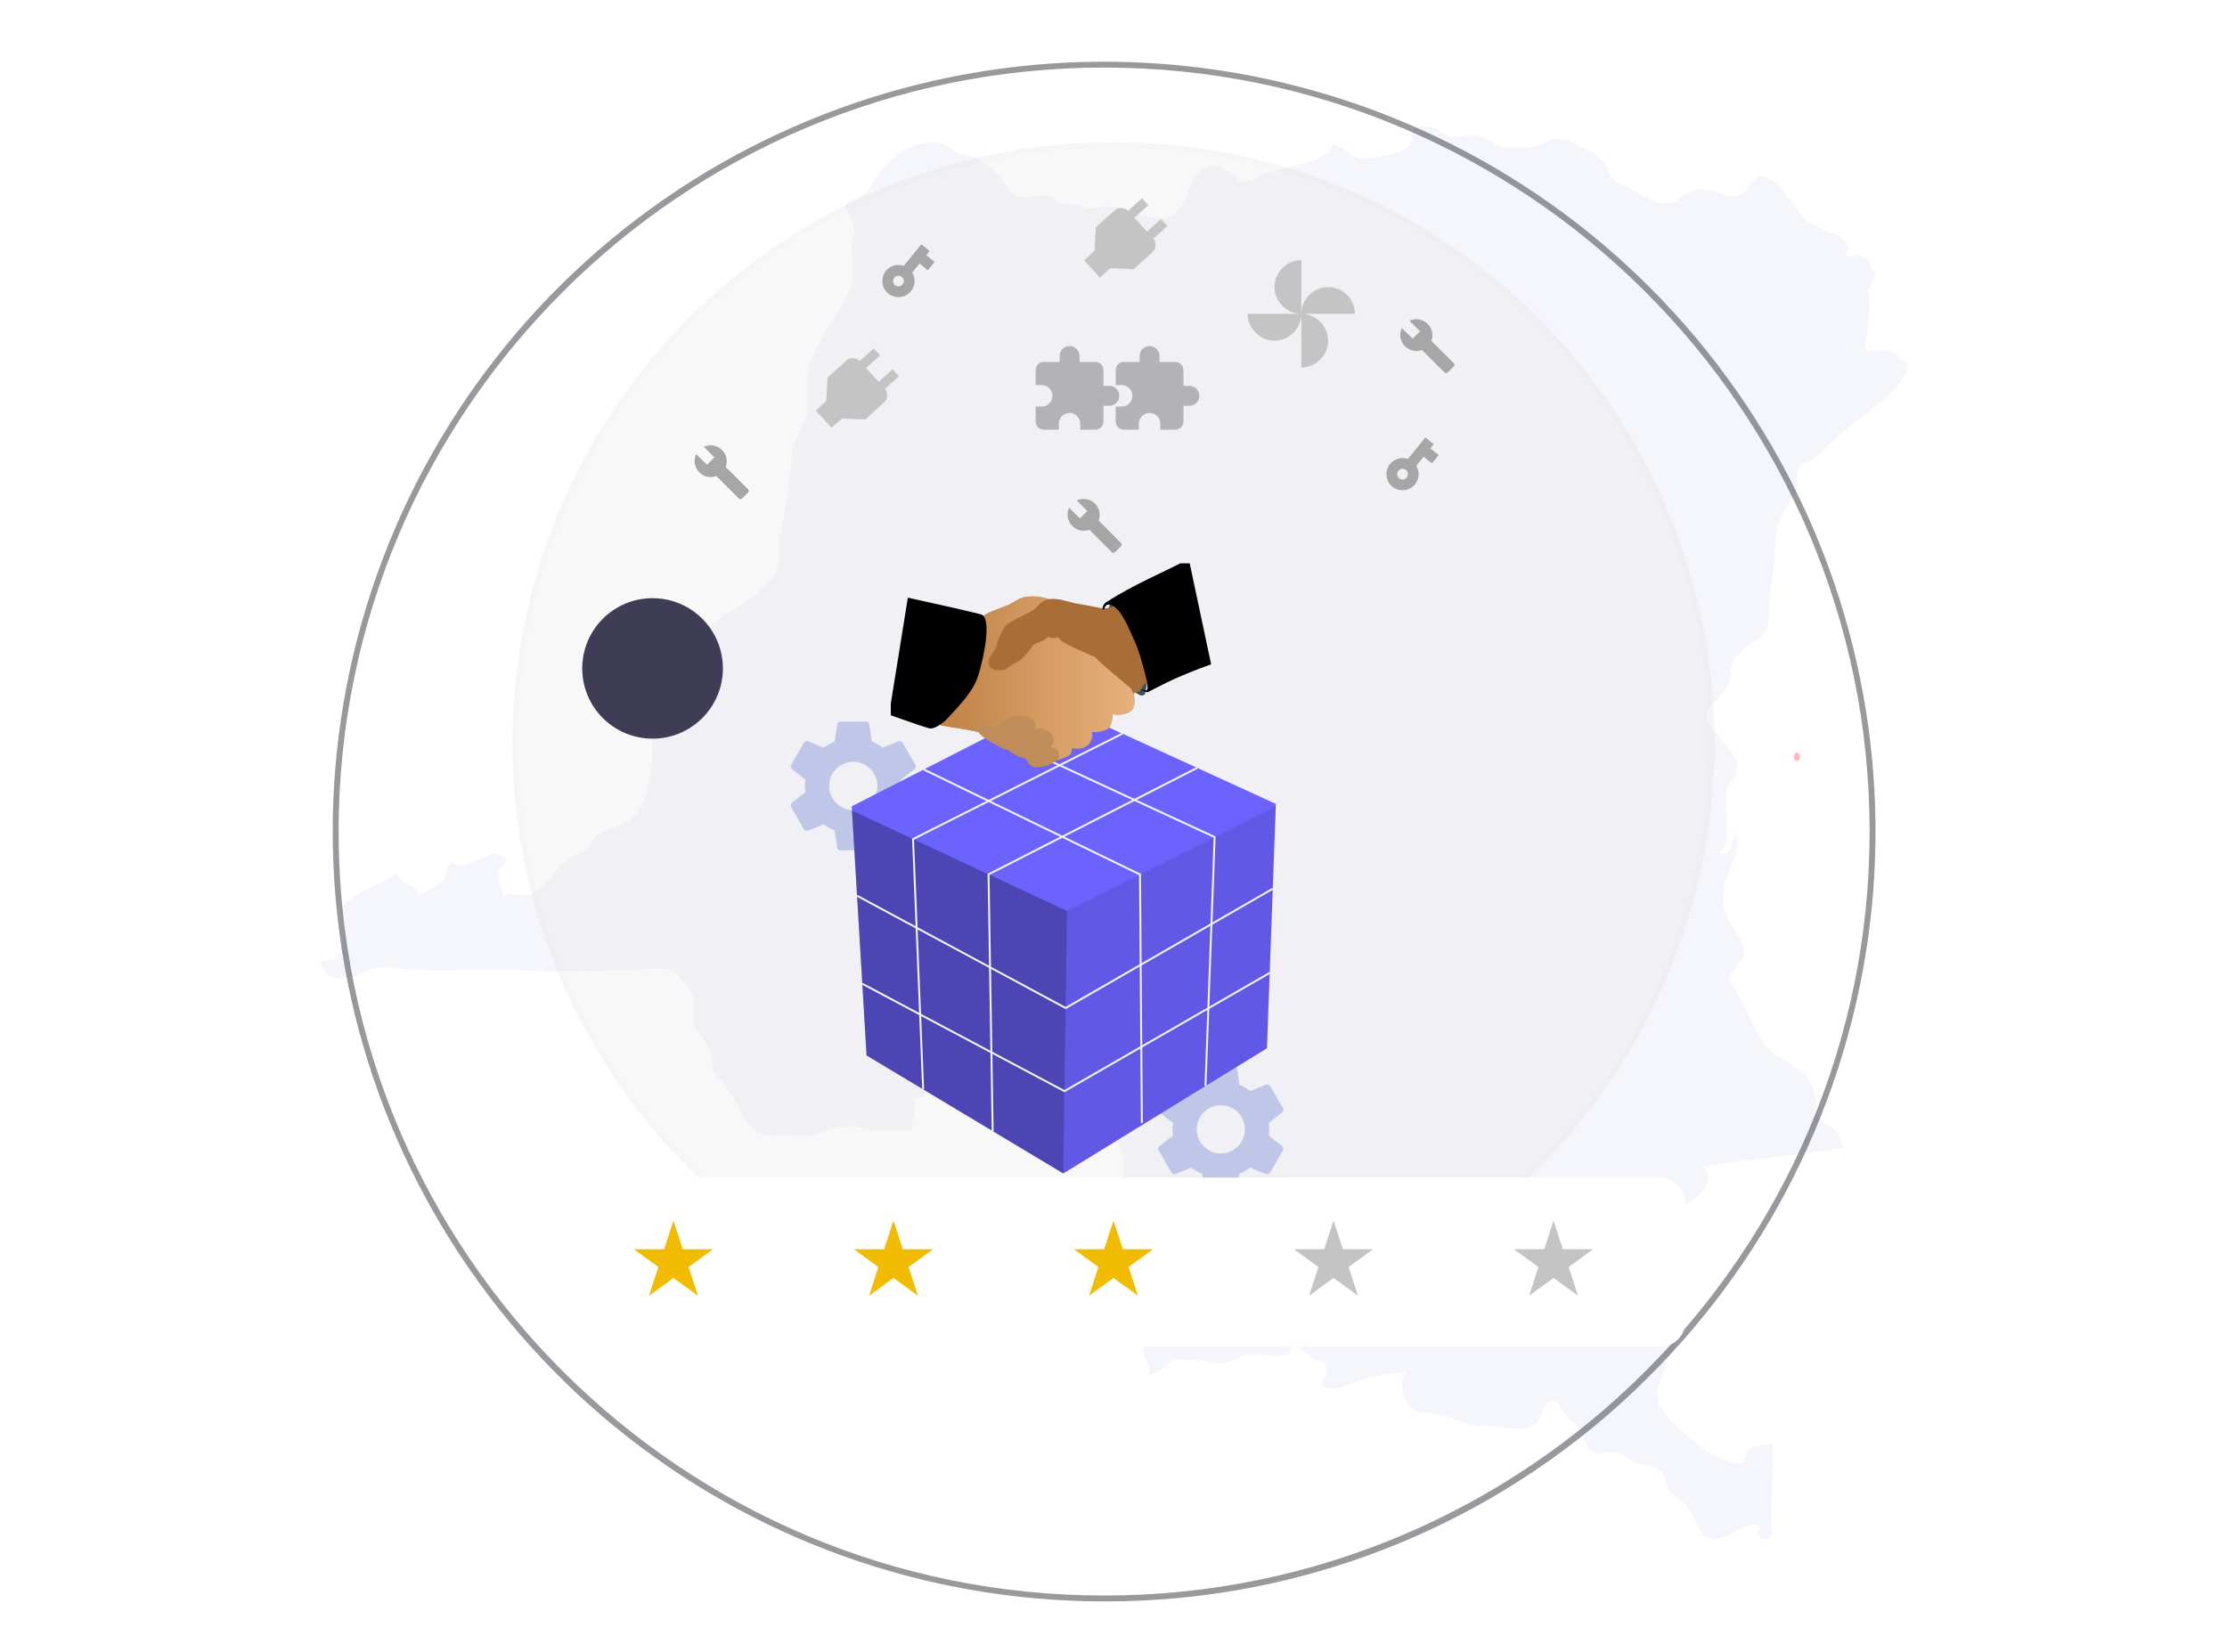 <svg width="830" height="616" viewBox="0 0 830 616" fill="none" xmlns="http://www.w3.org/2000/svg">
<path fill-rule="evenodd" clip-rule="evenodd" d="M119 358.908C121.785 357.219 125.232 358.65 126.324 355.629C127.209 353.182 129.736 343.567 127.584 341.6C121.954 336.453 143.799 328.674 147.903 325.747C149.011 329.465 155.831 330.006 156.103 333.918C158.286 332.106 161.173 331.033 163.6 329.474C166.913 327.348 165.528 323.494 168.402 321.083C173.274 326.24 180.568 316.373 186.32 318.671C191.8 320.862 186.742 321.838 185.898 324.583C184.952 327.666 187.4 331.043 187.4 334.142C189.832 331.639 195.202 334.796 198.482 332.978C203.325 330.291 206.333 325.186 210.019 321.582C211.931 319.715 219.705 316.717 220.115 315.022C221.207 310.542 225.874 309.469 230.51 307.891C241.296 304.215 243.229 287.996 242.969 280.249C242.77 274.353 243.443 269.025 242.514 263.138C241.625 257.492 250.526 256.043 253.512 251.577C260.547 241.054 260.01 234.395 274.307 226.645C280.323 223.384 283.988 219.55 287.983 215.051C291.961 210.572 289.087 204.031 290.702 198.893C292.123 194.382 294.888 175.012 295.131 169.933C295.407 164.192 299.572 159.159 300.754 153.564C301.898 148.148 299.917 142.421 301.443 137.06C304.313 126.966 311.863 118.709 316.186 109.112C318.698 103.537 317.49 97.659 317.295 91.974C317.206 89.352 318.728 86.603 318.204 84.039C317.742 81.754 316.037 79.848 315.254 77.65C314.011 74.156 321.647 74.251 323.397 71.064C325.816 66.666 328.365 62.802 332.538 59.243C336.532 55.834 341.53 52.916 347.647 52.952C352.827 52.981 354.897 56.556 358.205 57.143C365.894 58.501 373.022 65.136 375.892 70.776C378.23 75.382 386.52 71.943 391.2 73.067C393.737 73.677 394.991 76.416 397.91 76.305C400.496 76.205 401.028 75.835 403.699 76.924C407.721 78.565 408.525 76.918 412.475 76.717C415.113 76.581 418.016 77.696 420.436 78.409C424.799 79.699 430.758 82.211 435.52 80.872C444.032 78.48 441.418 62.238 452.764 61.814C459.214 61.567 460.936 71.998 469.359 65.629C472.919 62.935 497.522 60.336 496.036 53.879C501.131 53.704 502.84 59.289 507.732 58.897C513.606 58.423 523.673 57.717 526.116 52.712C527.03 50.845 524.675 48.981 527.764 47.743C531.552 46.233 534.661 47.134 537.617 49.455C542.35 53.172 546.738 48.797 551.97 50.777C554.56 51.756 556.704 53.312 559.241 54.359C562.196 55.578 564.303 54.54 567.432 54.916C574.861 55.808 577.743 49.224 585.578 52.77C588.557 54.119 598.901 59.321 598.901 62.397C598.901 63.904 601.348 67.622 603.179 68.219C610.876 70.724 618.211 79.78 626.431 73.596C631.087 70.089 634.526 69.389 640.704 71.797C647.053 74.276 649.577 73.273 653.324 67.379C658.263 59.611 670.872 79.072 671.518 80.344C674.409 86.031 693.645 86.78 687.764 95.653C691.503 94.953 696.025 94.768 696.958 98.57C697.429 99.584 698.075 100.524 698.903 101.38C699.427 103.331 696.092 106.98 696.456 109.013C697.625 115.536 696.239 122.028 695.077 128.246C694.465 131.521 697.51 131.091 702.112 130.442C704.227 130.144 712.294 134.641 710.822 138.21C707.308 146.73 694.064 155.182 686.449 161.496C683.93 163.583 678.859 169.138 675.809 171.188C672.76 173.238 672.464 171.491 670.712 174.165C668.52 177.517 671.202 181.608 668.543 185.037C665.596 188.842 662.665 194.576 662.036 199.055C661.471 203.068 661.54 207.123 661.191 211.149C660.781 215.858 659.989 219.971 659.384 224.444C658.945 227.715 659.994 232.304 658.11 235.299C655.971 238.706 652.51 239.985 649.388 242.743C644.558 247.012 644.962 248.388 644.787 253.395C644.673 256.695 640.245 260.409 638.008 262.765C633.072 267.961 639.946 273.388 643.758 278.339C646.629 282.068 648.724 284.689 646.59 289.826C638.83 295.252 648.239 312.294 640.899 317.892C646.246 320.344 645.269 309.343 647.123 311.206C648.961 319.868 642.171 326.149 642.119 334.639C642.05 345.668 653.685 350.746 648.79 358.37C645.963 362.772 642.989 363.741 645.378 366.579C649.034 370.921 650.586 378.08 657.806 389.372C662.632 396.918 676.421 395.503 677.261 413.679C677.591 420.815 684.564 416.9 687.245 427.845C668.137 431.323 654.047 431.72 634.887 434.994C642.807 445.444 622.254 449.787 618.528 457.615C629.553 460.331 625.891 473.934 625.148 480.582C624.604 485.421 626.902 489.992 626.549 494.782C626.362 497.294 625.678 499.681 624.423 501.85C622.609 504.987 621.337 507.352 620.33 510.664C618.345 517.166 615.58 520.887 620.752 527.175C624.349 531.55 630.974 537.054 635.728 540.643C637.859 542.253 649.138 547.774 650.02 544.422C651.586 538.47 653.544 539.583 660.871 537.901C660.871 547.291 660.477 556.716 660.16 566.103C660.107 567.552 661.463 573.74 658.419 573.983C654.855 574.268 654.059 570.975 656.523 569.403C651.254 564.239 639.437 580.346 633.872 570.674C632.017 567.453 630.278 563.367 627.559 560.447C626.012 558.788 621.869 556.651 621.39 554.691C620.453 550.856 619.502 546.409 613.453 546.273C608.387 546.16 606.224 541.93 601.357 541.463C597.289 541.071 594.796 543.522 591.983 539.953C589.807 537.185 589.742 533.152 586.564 530.88C582.037 527.639 578.819 516.373 574.874 526.479C570.802 536.903 563.676 531.422 553.491 531.71C546.627 531.905 545.004 530.164 539.212 528.067C538.822 527.928 532.733 526.768 532.562 526.79C523.323 528.087 520.563 516.865 523.823 511.747C518.148 512.003 512.443 512.963 507.143 514.567C500.631 516.537 499.253 519.106 491.961 516.674C494.771 512.661 494.935 507.367 492.505 507.459C489.341 507.578 488.017 505.428 485.822 503.766C480.723 499.905 481.425 504.462 480.217 504.795C475.701 506.043 473.718 505.858 469.643 505.018C464.747 504.004 461.705 506.738 457.367 507.962C451.794 509.534 448.25 506.546 444.64 507.044C443.344 507.223 438.191 506.772 438.029 506.84C434.542 508.34 432.755 512.548 427.953 512.454C429.037 509.572 426.873 507.31 426.244 504.603C425.375 500.885 428.589 500.221 429.612 497.362C431.979 490.733 428.733 479.227 423.691 473.895C417.549 467.39 414.919 463.319 415.69 454.898C416.486 446.195 420.288 437.065 417.455 428.404C416.367 425.095 413.42 422.223 413.481 418.713C413.554 414.745 416.29 411.031 416.668 407.093C417.293 400.604 412.033 401.324 405.448 401.276C399.181 401.234 392.95 401.144 386.698 401.356C373.859 401.79 375.817 399.55 379.44 390.874C376.562 390.874 373.737 390.291 370.936 391.166C369.041 391.756 370.436 392.413 369.373 393.139C365.975 395.463 350.367 393.434 345.829 393.434C347.343 396.501 344.531 400.089 345.184 403.365C345.716 406.014 345.841 410.217 340.551 409.316C342.272 413.355 339.212 417.361 340.267 421.439C338.12 421.424 324.149 421.811 321.882 420.761C315.199 417.668 303.423 423.445 301.143 423.607C295.828 422.918 290.83 423.119 285.02 423.142C277.632 421.911 274.435 409.647 270.729 405.323C269.422 403.8 268.408 402.707 267.065 401.194C264.58 398.393 265.716 396.384 265.197 393.398C264.275 388.086 257.322 384.598 258.32 378.956C259.216 373.885 258.3 369.652 255.32 366.687C251.162 362.551 251.237 361.027 244.771 361.274C226.967 361.957 209.316 362.514 191.541 361.705C177.183 361.051 160.373 362.947 146.275 360.779C134.998 359.041 125.653 372.45 119 358.908Z" fill="#0021AF" fill-opacity="0.04"/>
<path d="M119 358.908C121.785 357.219 125.232 358.65 126.324 355.629C127.209 353.182 129.736 343.567 127.584 341.6C121.954 336.453 143.799 328.674 147.903 325.747C149.011 329.465 155.831 330.006 156.103 333.918C158.286 332.106 161.173 331.033 163.6 329.474C166.913 327.348 165.528 323.494 168.402 321.083C173.274 326.24 180.568 316.373 186.32 318.671C191.8 320.862 186.742 321.838 185.898 324.583C184.952 327.666 187.4 331.043 187.4 334.142C189.832 331.639 195.202 334.796 198.482 332.978C203.325 330.291 206.333 325.186 210.019 321.582C211.931 319.715 219.705 316.717 220.115 315.022C221.207 310.542 225.874 309.469 230.51 307.891C241.296 304.215 243.229 287.996 242.969 280.249C242.77 274.353 243.443 269.025 242.514 263.138C241.625 257.492 250.526 256.043 253.512 251.577C260.547 241.054 260.01 234.395 274.307 226.645C280.323 223.384 283.988 219.55 287.983 215.051C291.961 210.572 289.087 204.031 290.702 198.893C292.123 194.382 294.888 175.012 295.131 169.933C295.407 164.192 299.572 159.159 300.754 153.564C301.898 148.148 299.917 142.421 301.443 137.06C304.313 126.966 311.863 118.709 316.186 109.112C318.698 103.537 317.49 97.659 317.295 91.974C317.206 89.352 318.728 86.603 318.204 84.039C317.742 81.754 316.037 79.848 315.254 77.65C314.011 74.156 321.647 74.251 323.397 71.064C325.816 66.666 328.365 62.802 332.538 59.243C336.532 55.834 341.53 52.916 347.647 52.952C352.827 52.981 354.897 56.556 358.205 57.143C365.894 58.501 373.022 65.136 375.892 70.776C378.23 75.382 386.52 71.943 391.2 73.067C393.737 73.677 394.991 76.416 397.91 76.305C400.496 76.205 401.028 75.835 403.699 76.924C407.721 78.565 408.525 76.918 412.475 76.717C415.113 76.581 418.016 77.696 420.436 78.409C424.799 79.699 430.758 82.211 435.52 80.872C444.032 78.48 441.418 62.238 452.764 61.814C459.214 61.567 460.936 71.998 469.359 65.629C472.919 62.935 497.522 60.336 496.036 53.879C501.131 53.704 502.84 59.289 507.732 58.897C513.606 58.423 523.673 57.717 526.116 52.712C527.03 50.845 524.675 48.981 527.765 47.743C531.552 46.233 534.661 47.134 537.617 49.455C542.35 53.172 546.738 48.797 551.97 50.777C554.56 51.756 556.704 53.312 559.241 54.359C562.196 55.578 564.303 54.54 567.432 54.916C574.861 55.808 577.743 49.224 585.578 52.77C588.557 54.119 598.901 59.321 598.901 62.397C598.901 63.904 601.348 67.622 603.179 68.219C610.876 70.724 618.211 79.78 626.431 73.596C631.087 70.089 634.526 69.389 640.704 71.797C647.053 74.276 649.577 73.273 653.324 67.379C658.263 59.611 670.872 79.072 671.518 80.344C674.409 86.031 693.645 86.78 687.764 95.653C691.503 94.953 696.025 94.768 696.958 98.57C697.429 99.584 698.075 100.524 698.903 101.38C699.427 103.331 696.092 106.98 696.456 109.013C697.625 115.536 696.239 122.028 695.077 128.246C694.465 131.521 697.51 131.091 702.112 130.442C704.227 130.144 712.294 134.641 710.822 138.21C707.308 146.73 694.064 155.182 686.449 161.496C683.93 163.583 678.859 169.138 675.809 171.188C672.76 173.238 672.464 171.491 670.712 174.165C668.52 177.517 671.202 181.608 668.543 185.037C665.596 188.842 662.665 194.576 662.036 199.055C661.471 203.068 661.54 207.123 661.191 211.149C660.781 215.858 659.989 219.971 659.384 224.444C658.945 227.715 659.994 232.304 658.11 235.299C655.971 238.706 652.51 239.985 649.388 242.743C644.558 247.012 644.962 248.388 644.787 253.395C644.673 256.695 640.245 260.409 638.008 262.765C633.072 267.961 639.946 273.388 643.758 278.339C646.629 282.068 648.724 284.689 646.59 289.826C638.83 295.252 648.239 312.294 640.899 317.892C646.246 320.344 645.269 309.343 647.123 311.206C648.961 319.868 642.171 326.149 642.119 334.639C642.05 345.668 653.685 350.746 648.79 358.37C645.963 362.772 642.989 363.741 645.378 366.579C649.034 370.921 650.586 378.08 657.806 389.372C662.632 396.918 676.421 395.503 677.261 413.679C677.591 420.815 684.564 416.9 687.245 427.845C668.137 431.323 654.047 431.72 634.887 434.994C642.807 445.444 622.254 449.787 618.528 457.615C629.553 460.331 625.891 473.934 625.148 480.582C624.604 485.421 626.902 489.992 626.549 494.782C626.362 497.294 625.678 499.681 624.423 501.85C622.609 504.987 621.337 507.352 620.33 510.664C618.345 517.166 615.58 520.887 620.752 527.175C624.349 531.55 630.974 537.054 635.728 540.643C637.859 542.253 649.138 547.774 650.02 544.422C651.586 538.47 653.544 539.583 660.871 537.901C660.871 547.291 660.477 556.716 660.16 566.103C660.107 567.552 661.463 573.74 658.419 573.983C654.855 574.268 654.059 570.975 656.523 569.403C651.254 564.239 639.437 580.346 633.872 570.674C632.017 567.452 630.278 563.367 627.559 560.447C626.012 558.787 621.869 556.651 621.39 554.691C620.453 550.856 619.502 546.409 613.453 546.273C608.387 546.16 606.224 541.93 601.357 541.463C597.289 541.071 594.796 543.522 591.983 539.953C589.807 537.185 589.742 533.152 586.564 530.88C582.037 527.639 578.819 516.373 574.874 526.479C570.802 536.903 563.676 531.422 553.491 531.71C546.627 531.905 545.004 530.164 539.212 528.067C538.822 527.928 532.733 526.768 532.562 526.79C523.323 528.087 520.563 516.865 523.823 511.747C518.148 512.003 512.443 512.963 507.143 514.567C500.631 516.537 499.253 519.106 491.961 516.674C494.771 512.661 494.935 507.367 492.505 507.459C489.341 507.578 488.017 505.428 485.822 503.766C480.723 499.905 481.425 504.462 480.217 504.795C475.701 506.043 473.718 505.858 469.643 505.018C464.747 504.004 461.705 506.738 457.367 507.962C451.794 509.534 448.25 506.546 444.64 507.044C443.344 507.223 438.191 506.772 438.029 506.84C434.542 508.34 432.755 512.548 427.953 512.454C429.037 509.572 426.873 507.31 426.244 504.603C425.375 500.885 428.589 500.221 429.612 497.362C431.979 490.733 428.733 479.227 423.691 473.895C417.549 467.39 414.919 463.319 415.69 454.898C416.485 446.195 420.288 437.065 417.455 428.404C416.367 425.095 413.42 422.223 413.481 418.713C413.554 414.745 416.291 411.031 416.668 407.093C417.293 400.604 412.033 401.324 405.448 401.276C399.181 401.234 392.95 401.144 386.698 401.356C373.859 401.79 375.817 399.55 379.44 390.874C376.562 390.874 373.737 390.291 370.936 391.166C369.041 391.756 370.436 392.413 369.373 393.139C365.975 395.463 350.367 393.434 345.829 393.434C347.343 396.501 344.531 400.089 345.184 403.365C345.716 406.014 345.841 410.217 340.551 409.316C342.272 413.355 339.212 417.361 340.267 421.439C338.12 421.424 324.149 421.811 321.882 420.761C315.199 417.668 303.423 423.445 301.143 423.607C295.828 422.918 290.83 423.119 285.02 423.142C277.632 421.911 274.435 409.647 270.729 405.323C269.422 403.8 268.408 402.708 267.065 401.194C264.58 398.393 265.716 396.384 265.197 393.398C264.275 388.086 257.322 384.598 258.32 378.956C259.216 373.885 258.3 369.652 255.32 366.687C251.162 362.551 251.237 361.027 244.771 361.274C226.967 361.957 209.316 362.514 191.541 361.705C177.183 361.051 160.373 362.947 146.275 360.778C134.998 359.041 125.653 372.45 119 358.908" stroke="white" stroke-width="0.155"/>
<g opacity="0.3">
<circle cx="415" cy="277" r="224" fill="#D5D5D5" fill-opacity="0.52"/>
<circle cx="415" cy="277" r="223" stroke="black" stroke-opacity="0.04" stroke-width="2"/>
</g>
<path d="M278.808 182.417L270.467 174.075C271.292 171.967 270.833 169.492 269.092 167.75C267.258 165.917 264.508 165.55 262.308 166.558L266.25 170.5L263.5 173.25L259.467 169.308C258.367 171.508 258.825 174.258 260.658 176.092C262.4 177.833 264.875 178.292 266.983 177.467L275.325 185.808C275.692 186.175 276.242 186.175 276.608 185.808L278.717 183.7C279.175 183.333 279.175 182.692 278.808 182.417Z" fill="#A6A6A6"/>
<path d="M417.808 202.417L409.467 194.075C410.292 191.967 409.833 189.492 408.092 187.75C406.258 185.917 403.508 185.55 401.308 186.558L405.25 190.5L402.5 193.25L398.467 189.308C397.367 191.508 397.825 194.258 399.658 196.092C401.4 197.833 403.875 198.292 405.983 197.467L414.325 205.808C414.692 206.175 415.242 206.175 415.608 205.808L417.717 203.7C418.175 203.333 418.175 202.692 417.808 202.417Z" fill="#A6A6A6"/>
<path d="M541.808 135.417L533.467 127.075C534.292 124.967 533.833 122.492 532.092 120.75C530.258 118.917 527.508 118.55 525.308 119.558L529.25 123.5L526.5 126.25L522.467 122.308C521.367 124.508 521.825 127.258 523.658 129.092C525.4 130.833 527.875 131.292 529.983 130.467L538.325 138.808C538.692 139.175 539.242 139.175 539.608 138.808L541.717 136.7C542.175 136.333 542.175 135.692 541.808 135.417Z" fill="#A6A6A6"/>
<g clip-path="url(#clip0)">
<path d="M336.854 99.114C334.527 98.286 331.832 98.961 330.191 100.99C328.109 103.564 328.508 107.347 331.082 109.429C333.655 111.51 337.438 111.111 339.52 108.538C341.162 106.509 341.26 103.732 339.964 101.629L342.7 98.247L345.81 100.763L348.325 97.653L345.216 95.138L346.473 93.583L343.364 91.067L336.854 99.114ZM336.41 106.022C335.718 106.877 334.453 107.011 333.597 106.319C332.742 105.627 332.609 104.361 333.3 103.506C333.992 102.651 335.258 102.517 336.113 103.209C336.968 103.901 337.102 105.167 336.41 106.022Z" fill="#A6A6A6"/>
</g>
<g clip-path="url(#clip1)">
<path d="M524.731 171.114C522.404 170.286 519.709 170.961 518.067 172.99C515.986 175.564 516.385 179.347 518.958 181.429C521.532 183.51 525.315 183.111 527.397 180.538C529.038 178.509 529.136 175.732 527.841 173.629L530.576 170.247L533.686 172.763L536.202 169.653L533.092 167.138L534.35 165.583L531.24 163.067L524.731 171.114ZM524.287 178.022C523.595 178.877 522.329 179.011 521.474 178.319C520.619 177.627 520.485 176.361 521.177 175.506C521.869 174.651 523.135 174.517 523.99 175.209C524.845 175.901 524.979 177.167 524.287 178.022Z" fill="#A6A6A6"/>
</g>
<g clip-path="url(#clip2)">
<path d="M329.859 144.978L335.03 140.26L332.678 137.669L327.495 142.374L322.79 137.191L327.973 132.486L325.62 129.895L320.437 134.6L320.426 134.587C319.274 133.292 316.802 133.173 315.506 134.349L308.393 140.807L307.949 149.482L304.062 153.011L309.943 159.49L313.83 155.961L322.495 156.367L329.622 149.898C330.917 148.721 331.037 146.249 329.859 144.978Z" fill="#C4C4C4"/>
</g>
<g clip-path="url(#clip3)">
<path d="M429.859 88.978L435.03 84.26L432.678 81.669L427.495 86.374L422.79 81.191L427.973 76.486L425.62 73.894L420.437 78.6L420.426 78.587C419.274 77.292 416.802 77.173 415.506 78.349L408.393 84.807L407.949 93.482L404.062 97.011L409.943 103.49L413.83 99.961L422.495 100.367L429.622 93.897C430.917 92.721 431.037 90.249 429.859 88.978Z" fill="#C4C4C4"/>
</g>
<path d="M413.457 143.842H411.231V137.905C411.231 136.273 409.895 134.937 408.263 134.937H402.326V132.71C402.326 130.662 400.664 129 398.616 129C396.567 129 394.905 130.662 394.905 132.71V134.937H388.968C387.336 134.937 386.015 136.273 386.015 137.905V143.545H388.226C390.438 143.545 392.234 145.341 392.234 147.552C392.234 149.764 390.438 151.56 388.226 151.56H386V157.2C386 158.832 387.336 160.168 388.968 160.168H394.608V157.942C394.608 155.73 396.404 153.934 398.616 153.934C400.827 153.934 402.623 155.73 402.623 157.942V160.168H408.263C409.895 160.168 411.231 158.832 411.231 157.2V151.263H413.457C415.506 151.263 417.168 149.6 417.168 147.552C417.168 145.504 415.506 143.842 413.457 143.842Z" fill="#898888" fill-opacity="0.59"/>
<path d="M443.289 143.842H441.063V137.905C441.063 136.273 439.727 134.937 438.095 134.937H432.158V132.71C432.158 130.662 430.496 129 428.448 129C426.399 129 424.737 130.662 424.737 132.71V134.937H418.8C417.168 134.937 415.847 136.273 415.847 137.905V143.545H418.058C420.27 143.545 422.066 145.341 422.066 147.552C422.066 149.764 420.27 151.56 418.058 151.56H415.832V157.2C415.832 158.832 417.168 160.168 418.8 160.168H424.44V157.942C424.44 155.73 426.236 153.934 428.448 153.934C430.659 153.934 432.455 155.73 432.455 157.942V160.168H438.095C439.727 160.168 441.063 158.832 441.063 157.2V151.263H443.289C445.338 151.263 447 149.6 447 147.552C447 145.504 445.338 143.842 443.289 143.842Z" fill="#898888" fill-opacity="0.59"/>
<path d="M485 117C485 111.545 489.545 107 495 107C500.455 107 505 111.545 505 117H485ZM485 117C485 122.455 480.455 127 475 127C469.545 127 465 122.455 465 117H485ZM485 117C479.545 117 475 112.455 475 107C475 101.545 479.545 97 485 97V117ZM485 117C490.455 117 495 121.545 495 127C495 132.455 490.455 137 485 137V117Z" fill="#C4C4C4"/>
<path d="M411.501 596.999C344.986 596.999 280.529 573.976 229.113 531.854C177.696 489.731 142.501 431.114 129.525 365.991C116.548 300.868 126.593 233.268 157.948 174.709C189.302 116.151 240.027 70.257 301.478 44.847C362.93 19.437 431.306 16.084 494.956 35.358C558.607 54.633 613.593 95.342 650.547 150.551C687.501 205.76 704.135 272.051 697.615 338.13C691.096 404.209 661.826 465.988 614.793 512.939C588.158 539.673 556.477 560.867 521.582 575.296C486.686 589.725 449.271 597.102 411.501 596.999V596.999ZM411.501 25.192C254.184 25.192 126.197 152.956 126.197 310C126.197 467.044 254.184 594.808 411.501 594.808C568.818 594.808 696.805 467.044 696.805 310C696.805 152.956 568.818 25.192 411.501 25.192V25.192Z" fill="#3B3B44" fill-opacity="0.52"/>
<path d="M472.85 423.34C472.94 422.59 473 421.81 473 421C473 420.19 472.94 419.41 472.82 418.66L477.89 414.7C478.34 414.34 478.46 413.68 478.19 413.17L473.39 404.86C473.09 404.32 472.46 404.14 471.92 404.32L465.95 406.72C464.69 405.76 463.37 404.98 461.9 404.38L461 398.02C460.91 397.42 460.4 397 459.8 397H450.2C449.6 397 449.12 397.42 449.03 398.02L448.13 404.38C446.66 404.98 445.31 405.79 444.08 406.72L438.11 404.32C437.57 404.11 436.94 404.32 436.64 404.86L431.84 413.17C431.54 413.71 431.66 414.34 432.14 414.7L437.21 418.66C437.09 419.41 437 420.22 437 421C437 421.78 437.06 422.59 437.18 423.34L432.11 427.3C431.66 427.66 431.54 428.32 431.81 428.83L436.61 437.14C436.91 437.68 437.54 437.86 438.08 437.68L444.05 435.28C445.31 436.24 446.63 437.02 448.1 437.62L449 443.98C449.12 444.58 449.6 445 450.2 445H459.8C460.4 445 460.91 444.58 460.97 443.98L461.87 437.62C463.34 437.02 464.69 436.21 465.92 435.28L471.89 437.68C472.43 437.89 473.06 437.68 473.36 437.14L478.16 428.83C478.46 428.29 478.34 427.66 477.86 427.3L472.85 423.34ZM455 430C450.05 430 446 425.95 446 421C446 416.05 450.05 412 455 412C459.95 412 464 416.05 464 421C464 425.95 459.95 430 455 430Z" fill="#0021AF" fill-opacity="0.2"/>
<path d="M335.85 295.34C335.94 294.59 336 293.81 336 293C336 292.19 335.94 291.41 335.82 290.66L340.89 286.7C341.34 286.34 341.46 285.68 341.19 285.17L336.39 276.86C336.09 276.32 335.46 276.14 334.92 276.32L328.95 278.72C327.69 277.76 326.37 276.98 324.9 276.38L324 270.02C323.91 269.42 323.4 269 322.8 269H313.2C312.6 269 312.12 269.42 312.03 270.02L311.13 276.38C309.66 276.98 308.31 277.79 307.08 278.72L301.11 276.32C300.57 276.11 299.94 276.32 299.64 276.86L294.84 285.17C294.54 285.71 294.66 286.34 295.14 286.7L300.21 290.66C300.09 291.41 300 292.22 300 293C300 293.78 300.06 294.59 300.18 295.34L295.11 299.3C294.66 299.66 294.54 300.32 294.81 300.83L299.61 309.14C299.91 309.68 300.54 309.86 301.08 309.68L307.05 307.28C308.31 308.24 309.63 309.02 311.1 309.62L312 315.98C312.12 316.58 312.6 317 313.2 317H322.8C323.4 317 323.91 316.58 323.97 315.98L324.87 309.62C326.34 309.02 327.69 308.21 328.92 307.28L334.89 309.68C335.43 309.89 336.06 309.68 336.36 309.14L341.16 300.83C341.46 300.29 341.34 299.66 340.86 299.3L335.85 295.34V295.34ZM318 302C313.05 302 309 297.95 309 293C309 288.05 313.05 284 318 284C322.95 284 327 288.05 327 293C327 297.95 322.95 302 318 302Z" fill="#0021AF" fill-opacity="0.2"/>
<path d="M396.287 437.458L396.27 437.448L322.967 393.457L317.532 302.171L317.438 300.598L393.057 261.933L475.508 299.694L475.474 300.655L472.189 390.789L396.287 437.458Z" fill="#6C63FF"/>
<path opacity="0.3" d="M396.27 437.448L322.967 393.456L317.532 302.171L397.683 339.63L396.27 437.448Z" fill="black"/>
<path opacity="0.1" d="M396.287 437.458L397.683 339.63L475.474 300.655L472.189 390.789L396.287 437.458Z" fill="black"/>
<path d="M369.835 274.057L370.136 273.404L453.067 311.84L449.637 404.89L448.919 404.863L452.33 312.291L369.835 274.057Z" fill="#F2F2F2"/>
<path d="M344.142 287.188L344.455 286.541L425.234 325.78L425.235 326.004L425.933 418.623L425.214 418.628L424.518 326.232L344.142 287.188Z" fill="#F2F2F2"/>
<path d="M319.254 334.255L319.594 333.622L397.161 375.382L474.176 331.012L474.535 331.635L397.173 376.205L319.254 334.255Z" fill="#F2F2F2"/>
<path d="M321.208 367.059L321.545 366.424L396.706 406.362L473.033 362.389L473.392 363.012L396.721 407.184L321.208 367.059Z" fill="#F2F2F2"/>
<path d="M369.602 421.665L368.067 325.74L368.267 325.639L446.016 285.942L446.343 286.583L368.794 326.177L370.321 421.654L369.602 421.665Z" fill="#F2F2F2"/>
<path d="M343.701 406.129L339.917 312.588L340.123 312.484L418.145 273.176L418.469 273.819L340.654 313.023L344.42 406.101L343.701 406.129Z" fill="#F2F2F2"/>
<path d="M243.209 275.361C257.684 275.361 269.418 263.639 269.418 249.18C269.418 234.721 257.684 223 243.209 223C228.734 223 217 234.721 217 249.18C217 263.639 228.734 275.361 243.209 275.361Z" fill="#3F3D56"/>
<path d="M669.714 283.719C670.361 283.719 670.886 283.02 670.886 282.158C670.886 281.296 670.361 280.597 669.714 280.597C669.066 280.597 668.542 281.296 668.542 282.158C668.542 283.02 669.066 283.719 669.714 283.719Z" fill="#FFB9B9"/>
<g filter="url(#filter0_d)">
<rect x="202" y="437" width="426" height="63" rx="9" fill="white"/>
<path d="M251 453L254.48 463.71H265.741L256.631 470.33L260.111 481.04L251 474.42L241.889 481.04L245.369 470.33L236.259 463.71H247.52L251 453Z" fill="#F1BC00"/>
<path d="M333 453L336.48 463.71H347.741L338.631 470.33L342.111 481.04L333 474.42L323.889 481.04L327.369 470.33L318.259 463.71H329.52L333 453Z" fill="#F1BC00"/>
<path d="M415 453L418.48 463.71H429.741L420.631 470.33L424.111 481.04L415 474.42L405.889 481.04L409.369 470.33L400.259 463.71H411.52L415 453Z" fill="#F1BC00"/>
<path d="M497 453L500.48 463.71H511.741L502.631 470.33L506.111 481.04L497 474.42L487.889 481.04L491.369 470.33L482.259 463.71H493.52L497 453Z" fill="#C4C4C4"/>
<path d="M579 453L582.48 463.71H593.741L584.631 470.33L588.111 481.04L579 474.42L569.889 481.04L573.369 470.33L564.259 463.71H575.52L579 453Z" fill="#C4C4C4"/>
</g>
<g clip-path="url(#clip4)">
<path fill-rule="evenodd" clip-rule="evenodd" d="M345.464 231.743C352.256 231.132 359.047 230.521 365.84 229.911C366.878 229.338 367.917 228.765 368.955 228.193C371.334 227.353 373.713 226.284 376.093 225.444C378.213 224.299 379.91 222.953 382.063 222.582C384.532 222.155 388.119 222.314 390.758 223.383C396.339 230.483 401.919 237.583 407.5 244.684C412.129 248.73 416.757 252.776 421.387 256.823C423.376 259.189 423.139 262.946 421.906 264.61C420.847 266.038 416.974 266.976 414.508 266.099C414.681 268.045 414.205 270.336 413.081 271.595C411.566 272.473 408.884 273.237 406.981 272.855C407.5 274.496 406.637 276.784 405.423 277.779C404.171 278.807 402.438 279.459 399.583 278.924C399.41 279.764 399.424 280.842 398.789 281.363C397.607 282.331 395.776 282.742 394.132 283.391C370.771 272.588 362.336 272.435 350.655 270.45C348.968 259.112 347.151 243.081 345.464 231.743L345.464 231.743Z" fill="#B4763A"/>
<path fill-rule="evenodd" clip-rule="evenodd" d="M345.464 231.743C352.256 231.132 359.047 230.521 365.84 229.911C366.878 229.338 367.917 228.765 368.955 228.193C371.334 227.353 373.713 226.284 376.093 225.444C378.213 224.299 379.91 222.953 382.063 222.582C384.532 222.155 388.119 222.314 390.758 223.383C396.339 230.483 401.919 237.583 407.5 244.684C412.129 248.73 416.757 252.776 421.387 256.823C423.376 259.189 423.139 262.946 421.906 264.61C420.847 266.038 416.974 266.976 414.508 266.099C414.681 268.045 414.205 270.336 413.081 271.595C411.566 272.473 408.884 273.237 406.981 272.855C407.5 274.496 406.637 276.784 405.423 277.779C404.171 278.807 402.438 279.459 399.583 278.924C399.41 279.764 399.424 280.842 398.789 281.363C397.607 282.331 395.776 282.742 394.132 283.391C370.771 272.588 362.336 272.435 350.655 270.45C348.968 259.112 347.151 243.081 345.464 231.743Z" fill="url(#paint0_linear)"/>
<path fill-rule="evenodd" clip-rule="evenodd" d="M365.955 267.896C364.999 268.82 363.967 271.325 363.569 272.754C363.508 272.971 364.262 272.595 364.487 272.754C365.271 273.701 365.641 274.226 366.873 275.103C367.484 275.537 368.143 275.931 368.8 276.317C369.703 276.849 370.596 277.406 371.553 277.856C372.89 278.485 374.078 279.488 375.682 279.556C378.083 281.398 379.479 282.136 382.29 282.795C382.875 284.106 383.741 285.495 385.226 285.872C386.58 286.216 388.852 285.762 390.365 285.387C391.744 285.044 393.504 283.674 394.22 283.038C395.052 282.3 394.753 281.031 394.22 279.961C393.86 279.24 392.408 278.739 391.375 278.342C391.946 277.713 392.728 277.263 392.752 276.641C392.803 275.239 392.382 274.133 391.191 272.997C389.907 271.773 387.434 271.239 385.869 272.188C385.966 271.212 386.171 269.81 385.135 268.787C383.56 267.231 381.765 266.602 379.445 266.681C375.672 266.811 374.864 268.426 372.929 269.677C371.57 270.556 369.249 271.517 368.249 271.378C367.964 270.734 368.062 269.79 367.423 269.029C367.025 268.556 366.651 268.226 365.955 267.896L365.955 267.896Z" fill="#C08D5B"/>
<path fill-rule="evenodd" clip-rule="evenodd" d="M338.354 222.815C347.42 224.883 356.554 226.757 365.554 229.018C369.748 230.071 366.829 244.82 364.537 252.007C362.712 257.733 357.632 262.949 353.202 267.754C351.657 269.431 348.421 271.836 346.596 271.542C344.731 271.242 336.426 268.138 331.341 266.436L338.353 222.815L338.354 222.815Z" fill="black"/>
<path fill-rule="evenodd" clip-rule="evenodd" d="M415.416 224.528L413.858 224.986L413.209 226.59L423.202 258.196L424.76 259.113L425.668 259.342L426.706 258.884L427.615 254.417L426.317 243.767L422.813 231.629L418.011 224.987L415.415 224.529L415.416 224.528Z" fill="#404F60"/>
<path d="M417.195 225.463C415.638 225.807 412.71 226.999 411.147 226.818C409.438 226.619 406.206 225.771 402.308 225.193C398.337 224.604 396.288 223.382 392.705 223.254C388.555 223.105 387.384 225.443 385.307 227.276C381.457 229.604 375.693 231.884 374.535 233.574C373.28 235.406 371.334 239.682 371.291 241.361C370.209 243.194 368.557 244.9 368.413 246.939C368.203 249.92 372.51 250.284 374.405 249.606C375.793 249.11 376.655 248.156 377.78 247.431C380.974 246.364 383.16 243.03 385.437 240.102C387.804 239.428 389.163 238.674 390.888 237.353C391.824 238.201 393.219 237.996 394.522 237.468C394.346 239.425 405.182 243.568 407.759 244.797C412.286 249 416.721 252.637 421.523 256.76C421.696 257.218 422.236 258.081 422.409 258.539C423.101 258.195 424.238 258.003 424.761 257.508C425.449 256.857 425.799 255.905 426.318 255.104C428.914 254.493 431.509 253.882 434.105 253.271C430.644 243.041 427.183 232.811 423.722 222.581C421.516 223.65 419.402 224.395 417.195 225.464L417.195 225.463Z" fill="#A96E35"/>
<path fill-rule="evenodd" clip-rule="evenodd" d="M410.995 227.283C410.767 226.635 411.188 225.216 412.281 224.5C422.773 217.778 432.799 213.769 443.057 208.403L451.383 247.635C439.816 251.84 435.035 254.278 427.708 258.068C427.258 258.136 425.913 257.581 425.192 256.998C425.913 257.104 427.077 257.475 427.355 257.316C427.952 256.974 427.661 254.711 427.347 253.48C426.011 248.257 424.672 242.816 422.405 237.954C420.345 233.537 418.064 227.427 414.367 225.644C413.832 225.386 412.974 225.27 412.463 225.533C412.059 225.741 411.712 226.363 411.621 227.056L410.995 227.282L410.995 227.283Z" fill="black"/>
</g>
<defs>
<filter id="filter0_d" x="192" y="429" width="446" height="83" filterUnits="userSpaceOnUse" color-interpolation-filters="sRGB">
<feFlood flood-opacity="0" result="BackgroundImageFix"/>
<feColorMatrix in="SourceAlpha" type="matrix" values="0 0 0 0 0 0 0 0 0 0 0 0 0 0 0 0 0 0 127 0"/>
<feOffset dy="2"/>
<feGaussianBlur stdDeviation="5"/>
<feColorMatrix type="matrix" values="0 0 0 0 0 0 0 0 0 0 0 0 0 0 0 0 0 0 0.23 0"/>
<feBlend mode="normal" in2="BackgroundImageFix" result="effect1_dropShadow"/>
<feBlend mode="normal" in="SourceGraphic" in2="effect1_dropShadow" result="shape"/>
</filter>
<linearGradient id="paint0_linear" x1="345.272" y1="252.877" x2="423.051" y2="252.877" gradientUnits="userSpaceOnUse">
<stop offset="0.12" stop-color="#C28549"/>
<stop offset="1" stop-color="#E7B17D"/>
</linearGradient>
<clipPath id="clip0">
<rect width="24" height="24" fill="white" transform="translate(321.123 102.659) rotate(-51.027)"/>
</clipPath>
<clipPath id="clip1">
<rect width="24" height="24" fill="white" transform="translate(509 174.659) rotate(-51.027)"/>
</clipPath>
<clipPath id="clip2">
<rect width="42" height="42" fill="white" transform="translate(320.097 116) rotate(47.766)"/>
</clipPath>
<clipPath id="clip3">
<rect width="42" height="42" fill="white" transform="translate(420.097 60) rotate(47.766)"/>
</clipPath>
<clipPath id="clip4">
<rect width="136" height="90" fill="white" transform="translate(332 210)"/>
</clipPath>
</defs>
</svg>
